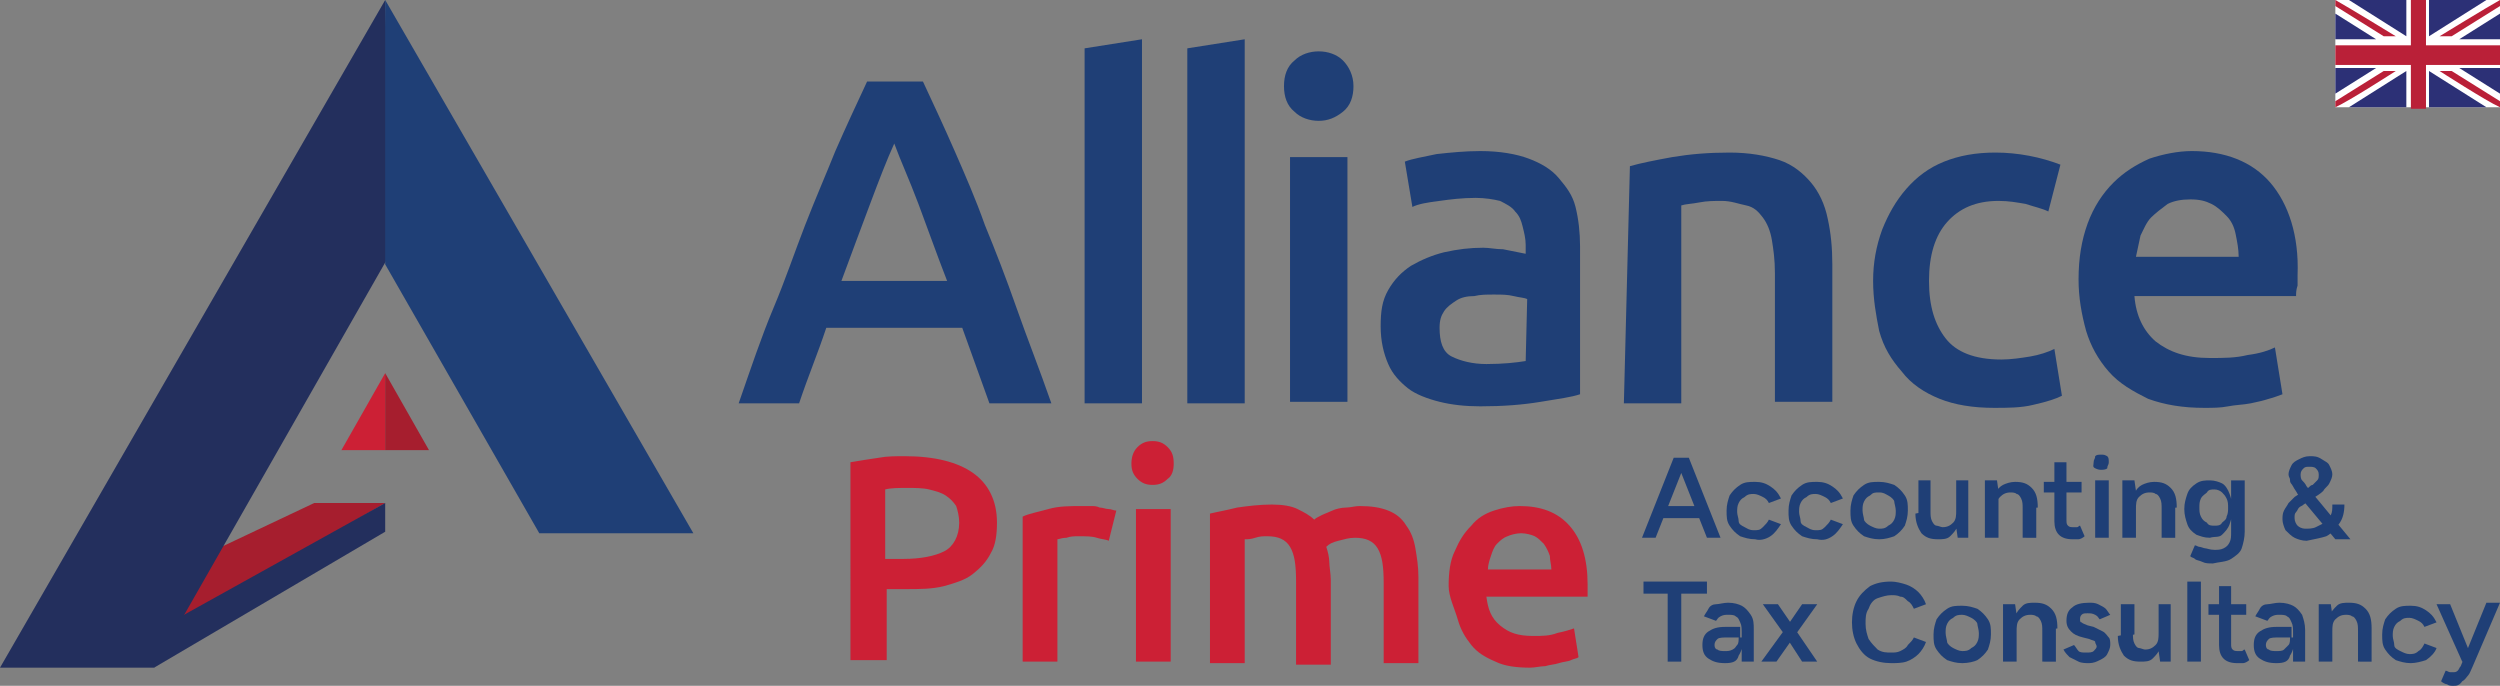 <?xml version="1.0" encoding="utf-8"?>
<!-- Generator: Adobe Illustrator 28.2.0, SVG Export Plug-In . SVG Version: 6.00 Build 0)  -->
<svg version="1.1" id="Layer_2_00000074420847742515032300000008619305899960699299_"
	 xmlns="http://www.w3.org/2000/svg" xmlns:xlink="http://www.w3.org/1999/xlink" x="0px" y="0px" viewBox="0 0 165.5 45.4"
	 style="enable-background:new 0 0 165.5 45.4;" xml:space="preserve">
<rect x="0" y="0" width="165.5" height="45.4" fill="#808080" stroke="none"/>
<style type="text/css">
	.st0{fill:#1F3F76;}
	.st1{fill:#CC2035;}
	.st2{fill:#A61E2E;}
	.st3{fill:#232F5D;}
	.st4{fill:#FFFFFF;}
	.st5{fill:#BA2038;}
	.st6{fill:#2C3076;}
</style>
<g id="Layer_1-2">
	<g>
		<path class="st0" d="M65.5,26.7c-0.3-0.8-0.6-1.7-0.9-2.5s-0.6-1.7-0.9-2.5h-9c-0.3,0.9-0.6,1.7-0.9,2.5s-0.6,1.6-0.9,2.5h-4
			c0.8-2.3,1.5-4.4,2.3-6.3s1.4-3.7,2.1-5.5s1.4-3.4,2-4.9c0.7-1.6,1.4-3.1,2.1-4.6h3.7c0.7,1.5,1.4,3,2.1,4.6s1.4,3.2,2,4.9
			c0.7,1.7,1.4,3.5,2.1,5.5s1.5,4,2.3,6.3L65.5,26.7L65.5,26.7z M59.2,9.5c-0.5,1.1-1,2.4-1.6,4c-0.6,1.6-1.2,3.2-1.9,5.1h7
			c-0.7-1.8-1.3-3.5-1.9-5.1C60.2,11.9,59.6,10.6,59.2,9.5z"/>
		<path class="st0" d="M89.6,5.7c0,0.7-0.2,1.3-0.7,1.7c-0.5,0.4-1,0.6-1.6,0.6s-1.2-0.2-1.6-0.6C85.2,7,85,6.4,85,5.7
			s0.2-1.3,0.7-1.7c0.4-0.4,1-0.6,1.6-0.6s1.2,0.2,1.6,0.6S89.6,5,89.6,5.7z"/>
		<rect x="85.4" y="10.4" class="st0" width="3.8" height="16.2"/>
		<path class="st0" d="M103.2,11.8c-0.5-0.6-1.2-1-2-1.3S99.3,10,98,10c-1,0-2,0.1-2.9,0.2c-0.9,0.2-1.6,0.3-2.1,0.5l0.5,3
			c0.4-0.2,1-0.3,1.8-0.4c0.7-0.1,1.5-0.2,2.4-0.2c0.6,0,1.2,0.1,1.6,0.2c0.4,0.2,0.8,0.4,1,0.7c0.3,0.3,0.4,0.6,0.5,1
			s0.2,0.8,0.2,1.2v0.6c-0.5-0.1-1-0.2-1.5-0.3c-0.5,0-0.9-0.1-1.3-0.1c-0.9,0-1.7,0.1-2.6,0.3c-0.8,0.2-1.5,0.5-2.2,0.9
			c-0.6,0.4-1.1,0.9-1.5,1.6s-0.5,1.4-0.5,2.4s0.2,1.8,0.5,2.5s0.8,1.2,1.3,1.6s1.3,0.7,2.1,0.9c0.8,0.2,1.7,0.3,2.7,0.3
			c1.5,0,2.8-0.1,4-0.3c1.2-0.2,2-0.3,2.6-0.5v-9.8c0-0.9-0.1-1.8-0.3-2.6S103.7,12.4,103.2,11.8L103.2,11.8z M101,23.9
			c-0.6,0.1-1.5,0.2-2.6,0.2c-0.9,0-1.7-0.2-2.3-0.5c-0.6-0.3-0.8-1-0.8-1.9c0-0.5,0.1-0.8,0.3-1.1s0.5-0.5,0.8-0.7s0.7-0.3,1.2-0.3
			c0.4-0.1,0.8-0.1,1.3-0.1c0.5,0,0.9,0,1.3,0.1s0.7,0.1,0.9,0.2L101,23.9L101,23.9z"/>
		<path class="st0" d="M107.9,11c0.7-0.2,1.7-0.4,2.8-0.6c1.2-0.2,2.4-0.3,3.8-0.3c1.3,0,2.4,0.2,3.3,0.5s1.6,0.9,2.1,1.5
			s0.9,1.4,1.1,2.4c0.2,0.9,0.3,1.9,0.3,3v9.1h-3.8v-8.5c0-0.9-0.1-1.6-0.2-2.2s-0.3-1.1-0.6-1.5c-0.3-0.4-0.6-0.7-1.1-0.8
			s-1-0.3-1.6-0.3c-0.5,0-1,0-1.5,0.1s-0.9,0.1-1.2,0.2v13.1h-3.8L107.9,11L107.9,11z"/>
		<path class="st0" d="M124,18.6c0-1.2,0.2-2.3,0.6-3.4c0.4-1,0.9-1.9,1.6-2.7c0.7-0.8,1.5-1.4,2.5-1.8c1-0.4,2.1-0.6,3.4-0.6
			c1.5,0,3,0.3,4.3,0.8l-0.8,3.1c-0.4-0.2-0.9-0.3-1.5-0.5c-0.6-0.1-1.1-0.2-1.8-0.2c-1.5,0-2.6,0.5-3.4,1.4
			c-0.8,0.9-1.2,2.2-1.2,3.9s0.4,2.9,1.1,3.8c0.7,0.9,1.9,1.4,3.7,1.4c0.6,0,1.3-0.1,1.9-0.2c0.6-0.1,1.2-0.3,1.6-0.5l0.5,3.1
			c-0.4,0.2-1,0.4-1.9,0.6c-0.8,0.2-1.7,0.2-2.6,0.2c-1.4,0-2.6-0.2-3.6-0.6c-1-0.4-1.9-1-2.5-1.8c-0.7-0.8-1.2-1.6-1.5-2.7
			C124.2,20.9,124,19.8,124,18.6L124,18.6z"/>
		<path class="st0" d="M150.3,12.1c-1.2-1.4-3-2.1-5.2-2.1c-0.9,0-1.9,0.2-2.8,0.5c-0.9,0.4-1.7,0.9-2.4,1.6s-1.3,1.6-1.7,2.7
			c-0.4,1.1-0.6,2.3-0.6,3.7c0,1.2,0.2,2.3,0.5,3.4c0.3,1,0.8,1.9,1.5,2.7c0.7,0.8,1.6,1.3,2.6,1.8c1.1,0.4,2.3,0.6,3.7,0.6
			c0.6,0,1.1,0,1.6-0.1c0.5-0.1,1-0.1,1.5-0.2c0.5-0.1,0.9-0.2,1.2-0.3c0.4-0.1,0.6-0.2,0.9-0.3l-0.5-3.1c-0.4,0.2-1,0.4-1.8,0.5
			c-0.8,0.2-1.6,0.2-2.5,0.2c-1.6,0-2.7-0.4-3.6-1.1c-0.8-0.7-1.3-1.7-1.4-3h10.7c0-0.2,0-0.4,0.1-0.7c0-0.3,0-0.5,0-0.7
			C152.2,15.6,151.5,13.5,150.3,12.1L150.3,12.1z M141.4,17c0.1-0.5,0.2-0.9,0.3-1.4c0.2-0.4,0.4-0.9,0.7-1.2s0.7-0.6,1.1-0.9
			c0.4-0.2,0.9-0.3,1.5-0.3s1,0.1,1.4,0.3c0.4,0.2,0.7,0.5,1,0.8s0.5,0.7,0.6,1.2c0.1,0.5,0.2,1,0.2,1.5L141.4,17L141.4,17z"/>
		<g>
			<path class="st1" d="M59.9,30.2c2,0,3.5,0.4,4.5,1.1c1,0.7,1.6,1.8,1.6,3.3c0,0.8-0.1,1.5-0.4,2c-0.3,0.6-0.7,1-1.2,1.4
				s-1.2,0.6-1.9,0.8c-0.8,0.2-1.6,0.2-2.6,0.2h-1.2v4.7h-2.4V30.6c0.6-0.1,1.2-0.2,1.9-0.3C58.7,30.2,59.3,30.2,59.9,30.2z
				 M60.1,32.3c-0.6,0-1.1,0-1.5,0.1V37h1.2c1.2,0,2.1-0.2,2.7-0.5c0.6-0.3,1-1,1-1.9c0-0.4-0.1-0.8-0.2-1.1
				c-0.2-0.3-0.4-0.5-0.7-0.7c-0.3-0.2-0.7-0.3-1.1-0.4S60.5,32.3,60.1,32.3L60.1,32.3z"/>
			<path class="st1" d="M73.4,35.8c-0.2-0.1-0.5-0.1-0.8-0.2c-0.3-0.1-0.7-0.1-1.2-0.1c-0.3,0-0.5,0-0.8,0.1c-0.3,0-0.5,0.1-0.6,0.1
				v8.1h-2.3v-9.6c0.4-0.2,1-0.3,1.7-0.5c0.7-0.2,1.4-0.2,2.3-0.2c0.2,0,0.3,0,0.5,0c0.2,0,0.4,0,0.6,0.1c0.2,0,0.4,0.1,0.6,0.1
				c0.2,0,0.3,0.1,0.5,0.1L73.4,35.8L73.4,35.8z"/>
			<path class="st1" d="M77.7,30.7c0,0.4-0.1,0.8-0.4,1c-0.3,0.3-0.6,0.4-1,0.4s-0.7-0.1-1-0.4c-0.3-0.3-0.4-0.6-0.4-1
				s0.1-0.8,0.4-1.1c0.3-0.3,0.6-0.4,1-0.4s0.7,0.1,1,0.4C77.6,29.9,77.7,30.2,77.7,30.7z M77.5,43.8h-2.3V33.7h2.3V43.8z"/>
			<path class="st1" d="M85.8,38.5c0-1.1-0.1-1.8-0.4-2.3c-0.3-0.5-0.8-0.7-1.5-0.7c-0.3,0-0.5,0-0.8,0.1s-0.5,0.1-0.7,0.1v8.2h-2.3
				V34c0.4-0.1,1-0.2,1.8-0.4c0.7-0.1,1.5-0.2,2.3-0.2c0.7,0,1.3,0.1,1.7,0.3c0.4,0.2,0.8,0.4,1.1,0.7c0.1-0.1,0.3-0.2,0.5-0.3
				c0.2-0.1,0.5-0.2,0.7-0.3s0.6-0.2,0.9-0.2s0.6-0.1,0.9-0.1c0.8,0,1.4,0.1,1.9,0.3c0.5,0.2,0.9,0.5,1.2,1c0.3,0.4,0.5,0.9,0.6,1.5
				c0.1,0.6,0.2,1.2,0.2,1.9v5.7h-2.3v-5.3c0-1.1-0.1-1.8-0.4-2.3c-0.3-0.5-0.8-0.7-1.5-0.7c-0.4,0-0.7,0.1-1.1,0.2
				s-0.6,0.2-0.8,0.4c0.1,0.3,0.2,0.7,0.2,1s0.1,0.8,0.1,1.2v5.6h-2.3L85.8,38.5L85.8,38.5z"/>
			<path class="st1" d="M95.9,38.8c0-0.9,0.1-1.7,0.4-2.3c0.3-0.7,0.6-1.2,1.1-1.7c0.4-0.5,0.9-0.8,1.5-1s1.2-0.3,1.7-0.3
				c1.4,0,2.5,0.4,3.3,1.3c0.8,0.9,1.2,2.2,1.2,3.9c0,0.1,0,0.3,0,0.4c0,0.2,0,0.3,0,0.4h-6.7c0.1,0.8,0.3,1.4,0.9,1.9
				s1.2,0.7,2.2,0.7c0.6,0,1.1,0,1.6-0.2c0.5-0.1,0.8-0.2,1.1-0.3l0.3,1.9c-0.1,0.1-0.3,0.1-0.5,0.2c-0.2,0.1-0.5,0.1-0.8,0.2
				c-0.3,0.1-0.6,0.1-0.9,0.2c-0.3,0-0.7,0.1-1,0.1c-0.9,0-1.7-0.1-2.3-0.4c-0.7-0.3-1.2-0.6-1.6-1.1c-0.4-0.5-0.7-1-0.9-1.7
				S95.9,39.5,95.9,38.8L95.9,38.8z M102.7,37.7c0-0.3-0.1-0.6-0.1-0.9c-0.1-0.3-0.2-0.5-0.4-0.8c-0.2-0.2-0.4-0.4-0.6-0.5
				s-0.6-0.2-0.9-0.2s-0.7,0.1-0.9,0.2c-0.3,0.1-0.5,0.3-0.7,0.5c-0.2,0.2-0.3,0.5-0.4,0.8c-0.1,0.3-0.2,0.6-0.2,0.9H102.7
				L102.7,37.7z"/>
		</g>
		<g>
			<path class="st0" d="M108.7,35.6l2.1-5.3h0.9l-2.1,5.3H108.7L108.7,35.6z M109.7,34.3v-0.8h3.2v0.8H109.7z M113,35.6l-2.1-5.3
				h0.9l2.1,5.3H113L113,35.6z"/>
			<path class="st0" d="M116.2,35.7c-0.4,0-0.7-0.1-1-0.2c-0.3-0.2-0.5-0.4-0.7-0.7s-0.2-0.6-0.2-1s0.1-0.7,0.2-1
				c0.2-0.3,0.4-0.5,0.7-0.7c0.3-0.2,0.6-0.2,1-0.2s0.7,0.1,1,0.3c0.3,0.2,0.5,0.4,0.7,0.8l-0.8,0.3c-0.1-0.2-0.2-0.3-0.4-0.4
				c-0.2-0.1-0.4-0.2-0.6-0.2s-0.4,0-0.6,0.2c-0.2,0.1-0.3,0.2-0.4,0.4s-0.1,0.4-0.1,0.6s0.1,0.4,0.1,0.6s0.2,0.3,0.4,0.4
				c0.2,0.1,0.3,0.2,0.6,0.2s0.4,0,0.6-0.2s0.3-0.3,0.4-0.5l0.8,0.3c-0.2,0.3-0.4,0.6-0.7,0.8C116.9,35.7,116.5,35.8,116.2,35.7
				L116.2,35.7z"/>
			<path class="st0" d="M120.3,35.7c-0.4,0-0.7-0.1-1-0.2c-0.3-0.2-0.5-0.4-0.7-0.7s-0.2-0.6-0.2-1s0.1-0.7,0.2-1
				c0.2-0.3,0.4-0.5,0.7-0.7c0.3-0.2,0.6-0.2,1-0.2s0.7,0.1,1,0.3c0.3,0.2,0.5,0.4,0.7,0.8l-0.8,0.3c-0.1-0.2-0.2-0.3-0.4-0.4
				c-0.2-0.1-0.4-0.2-0.6-0.2s-0.4,0-0.6,0.2c-0.2,0.1-0.3,0.2-0.4,0.4s-0.1,0.4-0.1,0.6s0.1,0.4,0.1,0.6s0.2,0.3,0.4,0.4
				c0.2,0.1,0.3,0.2,0.6,0.2s0.4,0,0.6-0.2s0.3-0.3,0.4-0.5l0.8,0.3c-0.2,0.3-0.4,0.6-0.7,0.8C121,35.7,120.7,35.8,120.3,35.7
				L120.3,35.7z"/>
			<path class="st0" d="M124.4,35.7c-0.4,0-0.7-0.1-1-0.2c-0.3-0.2-0.5-0.4-0.7-0.7c-0.2-0.3-0.2-0.6-0.2-1s0.1-0.7,0.2-1
				c0.2-0.3,0.4-0.5,0.7-0.7c0.3-0.2,0.6-0.2,1-0.2s0.7,0.1,1,0.2c0.3,0.2,0.5,0.4,0.7,0.7c0.2,0.3,0.2,0.6,0.2,1s-0.1,0.7-0.2,1
				c-0.2,0.3-0.4,0.5-0.7,0.7C125.1,35.6,124.8,35.7,124.4,35.7L124.4,35.7z M124.4,35c0.2,0,0.4,0,0.6-0.2c0.2-0.1,0.3-0.2,0.4-0.4
				s0.1-0.4,0.1-0.6s-0.1-0.5-0.1-0.6s-0.2-0.3-0.4-0.4c-0.2-0.1-0.3-0.2-0.6-0.2s-0.4,0-0.6,0.2c-0.2,0.1-0.3,0.2-0.4,0.4
				s-0.1,0.4-0.1,0.6s0.1,0.5,0.1,0.6s0.2,0.3,0.4,0.4C124,34.9,124.2,35,124.4,35L124.4,35z"/>
			<path class="st0" d="M127,34v-2.2h0.8v2L127,34z M127.8,33.8c0,0.3,0,0.5,0.1,0.7c0.1,0.2,0.2,0.3,0.3,0.3s0.3,0.1,0.4,0.1
				c0.3,0,0.5-0.1,0.7-0.3s0.2-0.5,0.2-0.8h0.3c0,0.4-0.1,0.7-0.2,1c-0.1,0.3-0.3,0.5-0.5,0.7c-0.2,0.2-0.5,0.2-0.8,0.2
				c-0.5,0-0.8-0.1-1.1-0.4c-0.2-0.3-0.4-0.7-0.4-1.3L127.8,33.8L127.8,33.8z M129.6,35.6l-0.1-0.7v-3.1h0.8v3.8H129.6L129.6,35.6z"
				/>
			<path class="st0" d="M131.4,35.6v-3.8h0.8l0.1,0.7v3.1H131.4z M133.9,33.7c0-0.3,0-0.5-0.1-0.7s-0.2-0.3-0.3-0.3
				c-0.1-0.1-0.3-0.1-0.4-0.1c-0.3,0-0.5,0.1-0.7,0.3s-0.2,0.5-0.2,0.8h-0.3c0-0.4,0.1-0.7,0.2-1c0.1-0.3,0.3-0.5,0.5-0.6
				s0.5-0.2,0.8-0.2c0.5,0,0.8,0.1,1.1,0.4s0.4,0.7,0.4,1.3L133.9,33.7L133.9,33.7z M133.9,35.6v-2l0.9-0.2v2.2H133.9z"/>
			<path class="st0" d="M135.3,32.6v-0.7h2.5v0.7H135.3z M137.2,35.7c-0.4,0-0.7-0.1-0.9-0.3c-0.2-0.2-0.3-0.5-0.3-0.9v-3.9h0.8v3.8
				c0,0.2,0,0.3,0.1,0.4c0.1,0.1,0.2,0.1,0.4,0.1c0.1,0,0.1,0,0.2,0s0.1-0.1,0.2-0.1l0.3,0.7c-0.1,0.1-0.3,0.2-0.4,0.2
				C137.4,35.7,137.3,35.7,137.2,35.7L137.2,35.7z"/>
			<path class="st0" d="M139.1,31.1c-0.1,0-0.2,0-0.4-0.1s-0.1-0.2-0.1-0.4s0.1-0.2,0.1-0.4c0.1-0.1,0.2-0.1,0.4-0.1s0.2,0,0.4,0.1
				c0.1,0.1,0.1,0.2,0.1,0.4s-0.1,0.2-0.1,0.4C139.4,31.1,139.2,31.1,139.1,31.1z M138.7,35.6v-3.8h0.9v3.8H138.7z"/>
			<path class="st0" d="M140.5,35.6v-3.8h0.8l0.1,0.7v3.1H140.5z M143.1,33.7c0-0.3,0-0.5-0.1-0.7s-0.2-0.3-0.3-0.3
				c-0.1-0.1-0.3-0.1-0.4-0.1c-0.3,0-0.5,0.1-0.7,0.3s-0.2,0.5-0.2,0.8h-0.3c0-0.4,0.1-0.7,0.2-1c0.1-0.3,0.3-0.5,0.5-0.6
				s0.5-0.2,0.8-0.2c0.5,0,0.8,0.1,1.1,0.4s0.4,0.7,0.4,1.3L143.1,33.7L143.1,33.7z M143.1,35.6v-2l0.9-0.2v2.2H143.1z"/>
			<path class="st0" d="M146.3,35.6c-0.4,0-0.6-0.1-0.9-0.2c-0.3-0.2-0.5-0.4-0.6-0.7s-0.2-0.6-0.2-1c0-0.4,0.1-0.7,0.2-1
				c0.1-0.3,0.3-0.5,0.6-0.7c0.3-0.2,0.6-0.2,0.9-0.2c0.3,0,0.6,0.1,0.8,0.2s0.4,0.4,0.5,0.7c0.1,0.3,0.2,0.6,0.2,1s-0.1,0.7-0.2,1
				s-0.3,0.5-0.5,0.7S146.6,35.5,146.3,35.6L146.3,35.6z M146.5,37.3c-0.3,0-0.5,0-0.7-0.1s-0.4-0.1-0.5-0.2s-0.3-0.1-0.3-0.2
				l0.3-0.7c0.1,0,0.2,0.1,0.3,0.1s0.3,0.1,0.4,0.1s0.3,0.1,0.6,0.1c0.2,0,0.4,0,0.6-0.1c0.2-0.1,0.3-0.2,0.4-0.4
				c0.1-0.2,0.1-0.4,0.1-0.7v-3.4h0.9v3.4c0,0.4-0.1,0.8-0.2,1.1s-0.4,0.5-0.7,0.7S146.9,37.2,146.5,37.3L146.5,37.3z M146.6,34.8
				c0.2,0,0.4,0,0.5-0.2c0.1-0.1,0.3-0.2,0.3-0.4c0.1-0.2,0.1-0.4,0.1-0.6s0-0.4-0.1-0.6c-0.1-0.2-0.2-0.3-0.3-0.4s-0.3-0.2-0.5-0.2
				c-0.2,0-0.4,0-0.5,0.2c-0.1,0.1-0.3,0.2-0.4,0.4s-0.1,0.4-0.1,0.6s0,0.4,0.1,0.6c0.1,0.2,0.2,0.3,0.4,0.4
				C146.2,34.8,146.4,34.8,146.6,34.8z"/>
			<path class="st0" d="M152.7,35.8c-0.3,0-0.6-0.1-0.8-0.2s-0.4-0.3-0.6-0.5c-0.1-0.2-0.2-0.5-0.2-0.7c0-0.2,0-0.4,0.1-0.6
				c0.1-0.2,0.2-0.3,0.3-0.5c0.1-0.1,0.3-0.3,0.4-0.4l0.9-0.6c0.1-0.1,0.2-0.2,0.3-0.2c0.1-0.1,0.2-0.2,0.3-0.3
				c0.1-0.1,0.1-0.2,0.1-0.4c0-0.2-0.1-0.3-0.2-0.4s-0.3-0.1-0.4-0.1c-0.2,0-0.3,0-0.4,0.1s-0.2,0.2-0.2,0.4c0,0.1,0,0.3,0.1,0.4
				c0.1,0.1,0.2,0.2,0.3,0.4l1,1.2l1.9,2.3h-1l-1.5-1.8l-1-1.2c-0.1-0.2-0.2-0.3-0.3-0.5s-0.2-0.2-0.2-0.4s-0.1-0.2-0.1-0.4
				c0-0.2,0.1-0.4,0.2-0.6c0.1-0.2,0.3-0.3,0.5-0.4s0.4-0.2,0.7-0.2c0.3,0,0.5,0,0.8,0.2s0.4,0.2,0.5,0.4s0.2,0.4,0.2,0.6
				c0,0.2-0.1,0.4-0.2,0.6s-0.3,0.3-0.4,0.5c-0.2,0.2-0.4,0.3-0.7,0.5l-0.6,0.4c-0.1,0.1-0.2,0.1-0.3,0.2s-0.1,0.2-0.2,0.3
				c-0.1,0.1-0.1,0.2-0.1,0.4c0,0.2,0.1,0.4,0.2,0.5s0.3,0.2,0.5,0.2s0.5,0,0.7-0.1c0.2-0.1,0.4-0.2,0.6-0.3
				c0.2-0.1,0.3-0.3,0.4-0.5c0.1-0.2,0.1-0.4,0.1-0.7h0.8c0,0.5-0.1,0.9-0.3,1.2s-0.5,0.7-0.9,0.9C153.7,35.6,153.2,35.7,152.7,35.8
				L152.7,35.8z"/>
			<path class="st0" d="M108.8,39.3v-0.8h4.2v0.8H108.8z M110.4,43.8v-4.9h0.9v4.9H110.4z"/>
			<path class="st0" d="M114.2,43.9c-0.5,0-0.8-0.1-1.1-0.3s-0.4-0.5-0.4-0.9c0-0.4,0.1-0.7,0.4-0.9c0.3-0.2,0.6-0.3,1.1-0.3h1v0.7
				h-0.8c-0.3,0-0.6,0-0.7,0.1s-0.2,0.2-0.2,0.4c0,0.2,0.1,0.3,0.2,0.3c0.1,0.1,0.3,0.1,0.5,0.1c0.2,0,0.3,0,0.5-0.1
				s0.2-0.2,0.3-0.3s0.1-0.3,0.1-0.5h0.3c0,0.5-0.1,0.9-0.3,1.2C115,43.8,114.7,43.9,114.2,43.9L114.2,43.9z M115.3,43.8l0-0.7v-1.2
				c0-0.3,0-0.5-0.1-0.7c-0.1-0.2-0.1-0.3-0.3-0.4c-0.1-0.1-0.3-0.1-0.5-0.1c-0.2,0-0.3,0-0.5,0.1s-0.2,0.2-0.3,0.3l-0.8-0.3
				c0.1-0.2,0.2-0.3,0.3-0.5c0.1-0.2,0.3-0.3,0.5-0.3s0.5-0.1,0.8-0.1c0.4,0,0.7,0.1,0.9,0.2c0.2,0.1,0.4,0.3,0.6,0.6s0.2,0.6,0.2,1
				l0,2.1L115.3,43.8L115.3,43.8z"/>
			<path class="st0" d="M116.6,43.8l1.6-2.2l1.1-1.6h1l-1.5,2.1l-1.2,1.7L116.6,43.8L116.6,43.8z M119.3,43.8l-1.1-1.7l-1.5-2.1h1
				l1.1,1.6l1.5,2.2L119.3,43.8L119.3,43.8z"/>
			<path class="st0" d="M125.2,43.9c-0.5,0-1-0.1-1.4-0.3c-0.4-0.2-0.7-0.6-0.9-1s-0.3-0.9-0.3-1.4s0.1-1,0.3-1.4
				c0.2-0.4,0.5-0.7,0.9-1c0.4-0.2,0.8-0.3,1.4-0.3c0.3,0,0.7,0.1,1,0.2c0.3,0.1,0.6,0.3,0.8,0.5c0.2,0.2,0.4,0.5,0.5,0.8l-0.8,0.3
				c-0.1-0.2-0.2-0.4-0.4-0.5c-0.2-0.2-0.3-0.3-0.5-0.3c-0.2-0.1-0.4-0.1-0.6-0.1c-0.3,0-0.6,0.1-0.9,0.2s-0.5,0.4-0.6,0.7
				c-0.2,0.3-0.2,0.6-0.2,1s0.1,0.7,0.2,1c0.2,0.3,0.4,0.5,0.6,0.7c0.3,0.2,0.6,0.2,0.9,0.2c0.2,0,0.4,0,0.6-0.1s0.4-0.2,0.5-0.4
				c0.2-0.2,0.3-0.3,0.4-0.5l0.8,0.3c-0.1,0.3-0.3,0.6-0.5,0.8s-0.5,0.4-0.8,0.5S125.5,43.9,125.2,43.9L125.2,43.9z"/>
			<path class="st0" d="M129.9,43.9c-0.4,0-0.7-0.1-1-0.2c-0.3-0.2-0.5-0.4-0.7-0.7c-0.2-0.3-0.2-0.6-0.2-1s0.1-0.7,0.2-1
				c0.2-0.3,0.4-0.5,0.7-0.7c0.3-0.2,0.6-0.2,1-0.2s0.7,0.1,1,0.2c0.3,0.2,0.5,0.4,0.7,0.7c0.2,0.3,0.2,0.6,0.2,1s-0.1,0.7-0.2,1
				c-0.2,0.3-0.4,0.5-0.7,0.7C130.7,43.8,130.3,43.9,129.9,43.9L129.9,43.9z M129.9,43.1c0.2,0,0.4,0,0.6-0.2
				c0.2-0.1,0.3-0.2,0.4-0.4c0.1-0.2,0.1-0.4,0.1-0.6s-0.1-0.5-0.1-0.6s-0.2-0.3-0.4-0.4c-0.2-0.1-0.4-0.2-0.6-0.2s-0.4,0-0.6,0.2
				c-0.2,0.1-0.3,0.2-0.4,0.4c-0.1,0.2-0.1,0.4-0.1,0.6s0.1,0.5,0.1,0.6s0.2,0.3,0.4,0.4C129.5,43,129.7,43.1,129.9,43.1L129.9,43.1
				z"/>
			<path class="st0" d="M132.6,43.8V40h0.8l0.1,0.7v3.1H132.6z M135.2,41.8c0-0.3,0-0.5-0.1-0.7s-0.2-0.3-0.3-0.3
				c-0.1-0.1-0.3-0.1-0.4-0.1c-0.3,0-0.5,0.1-0.7,0.3s-0.2,0.5-0.2,0.8h-0.3c0-0.4,0.1-0.7,0.2-1c0.1-0.3,0.3-0.5,0.5-0.7
				s0.5-0.2,0.8-0.2c0.5,0,0.8,0.1,1.1,0.4s0.4,0.7,0.4,1.3L135.2,41.8L135.2,41.8z M135.2,43.8v-2l0.9-0.2v2.2H135.2z"/>
			<path class="st0" d="M138.3,43.9c-0.2,0-0.5,0-0.7-0.1s-0.4-0.2-0.6-0.3c-0.1-0.1-0.3-0.3-0.4-0.5l0.7-0.3
				c0.1,0.1,0.2,0.3,0.3,0.4c0.1,0.1,0.3,0.1,0.5,0.1c0.2,0,0.4,0,0.5-0.1s0.2-0.2,0.2-0.3s-0.1-0.2-0.1-0.3s-0.2-0.1-0.4-0.2
				l-0.4-0.1c-0.4-0.1-0.6-0.2-0.8-0.4c-0.2-0.2-0.3-0.4-0.3-0.7c0-0.4,0.1-0.7,0.4-0.9c0.2-0.2,0.6-0.3,1.1-0.3
				c0.2,0,0.4,0,0.6,0.1s0.4,0.2,0.5,0.3c0.1,0.1,0.2,0.3,0.3,0.4l-0.7,0.3c-0.1-0.1-0.1-0.2-0.3-0.3s-0.3-0.1-0.5-0.1
				s-0.3,0-0.4,0.1c-0.1,0.1-0.1,0.2-0.1,0.3c0,0.1,0,0.2,0.1,0.2c0.1,0.1,0.2,0.1,0.4,0.2l0.4,0.1c0.2,0.1,0.4,0.2,0.6,0.3
				s0.3,0.3,0.4,0.4s0.1,0.3,0.1,0.5c0,0.2-0.1,0.4-0.2,0.6s-0.3,0.3-0.5,0.4S138.6,43.9,138.3,43.9L138.3,43.9z"/>
			<path class="st0" d="M140.4,42.2V40h0.9v2L140.4,42.2z M141.2,41.9c0,0.3,0,0.5,0.1,0.7c0.1,0.2,0.2,0.3,0.3,0.3s0.3,0.1,0.4,0.1
				c0.3,0,0.5-0.1,0.7-0.3s0.2-0.5,0.2-0.8h0.3c0,0.4-0.1,0.7-0.2,1c-0.1,0.3-0.3,0.5-0.5,0.7c-0.2,0.2-0.5,0.2-0.8,0.2
				c-0.5,0-0.8-0.1-1.1-0.4c-0.2-0.3-0.4-0.7-0.4-1.3L141.2,41.9L141.2,41.9z M143,43.8l-0.1-0.7V40h0.8v3.8H143L143,43.8z"/>
			<path class="st0" d="M144.8,43.8v-5.3h0.9v5.3C145.6,43.8,144.8,43.8,144.8,43.8z"/>
			<path class="st0" d="M146.2,40.7V40h2.5v0.7H146.2z M148.1,43.9c-0.4,0-0.7-0.1-0.9-0.3c-0.2-0.2-0.3-0.5-0.3-0.9v-3.9h0.8v3.8
				c0,0.2,0,0.3,0.1,0.4c0.1,0.1,0.2,0.1,0.4,0.1c0.1,0,0.1,0,0.2,0s0.1-0.1,0.2-0.1l0.3,0.7c-0.1,0.1-0.3,0.2-0.4,0.2
				C148.3,43.9,148.2,43.9,148.1,43.9L148.1,43.9z"/>
			<path class="st0" d="M150.7,43.9c-0.5,0-0.8-0.1-1.1-0.3s-0.4-0.5-0.4-0.9c0-0.4,0.1-0.7,0.4-0.9c0.3-0.2,0.6-0.3,1.1-0.3h1v0.7
				h-0.8c-0.3,0-0.6,0-0.7,0.1s-0.2,0.2-0.2,0.4c0,0.2,0.1,0.3,0.2,0.3c0.1,0.1,0.3,0.1,0.5,0.1c0.2,0,0.4,0,0.5-0.1
				s0.2-0.2,0.3-0.3s0.1-0.3,0.1-0.5h0.3c0,0.5-0.1,0.9-0.3,1.2C151.5,43.8,151.2,43.9,150.7,43.9L150.7,43.9z M151.8,43.8l0-0.7
				v-1.2c0-0.3,0-0.5-0.1-0.7c-0.1-0.2-0.1-0.3-0.3-0.4c-0.1-0.1-0.3-0.1-0.5-0.1c-0.2,0-0.3,0-0.5,0.1s-0.2,0.2-0.3,0.3l-0.8-0.3
				c0.1-0.2,0.2-0.3,0.3-0.5c0.1-0.2,0.3-0.3,0.5-0.3s0.5-0.1,0.8-0.1c0.4,0,0.7,0.1,0.9,0.2c0.2,0.1,0.4,0.3,0.6,0.6
				c0.1,0.3,0.2,0.6,0.2,1l0,2.1L151.8,43.8L151.8,43.8z"/>
			<path class="st0" d="M153.5,43.8V40h0.8l0.1,0.7v3.1H153.5z M156.1,41.8c0-0.3,0-0.5-0.1-0.7s-0.2-0.3-0.3-0.3
				c-0.1-0.1-0.3-0.1-0.4-0.1c-0.3,0-0.5,0.1-0.7,0.3s-0.2,0.5-0.2,0.8H154c0-0.4,0.1-0.7,0.2-1c0.1-0.3,0.3-0.5,0.5-0.7
				s0.5-0.2,0.8-0.2c0.5,0,0.8,0.1,1.1,0.4s0.4,0.7,0.4,1.3L156.1,41.8L156.1,41.8z M156.1,43.8v-2l0.9-0.2v2.2H156.1z"/>
			<path class="st0" d="M159.6,43.9c-0.4,0-0.7-0.1-1-0.2c-0.3-0.2-0.5-0.4-0.7-0.7s-0.2-0.6-0.2-1s0.1-0.7,0.2-1
				c0.2-0.3,0.4-0.5,0.7-0.7c0.3-0.2,0.6-0.2,1-0.2s0.7,0.1,1,0.3s0.5,0.4,0.7,0.8l-0.8,0.3c-0.1-0.2-0.2-0.3-0.4-0.4
				c-0.2-0.1-0.4-0.2-0.6-0.2s-0.4,0-0.6,0.2c-0.2,0.1-0.3,0.2-0.4,0.4c-0.1,0.2-0.1,0.4-0.1,0.6s0.1,0.4,0.1,0.6s0.2,0.3,0.4,0.4
				c0.2,0.1,0.4,0.2,0.6,0.2s0.4,0,0.6-0.2c0.2-0.1,0.3-0.3,0.4-0.5l0.8,0.3c-0.1,0.3-0.4,0.6-0.7,0.8
				C160.3,43.8,159.9,43.9,159.6,43.9L159.6,43.9z"/>
			<path class="st0" d="M163,43.8l-1.7-3.8h0.9l1.3,3.2l0.3,0.6H163z M162.4,45.4c-0.1,0-0.3,0-0.4-0.1c-0.1,0-0.3-0.1-0.4-0.2
				l0.3-0.7c0.1,0,0.2,0.1,0.3,0.1s0.1,0,0.2,0c0.1,0,0.2,0,0.3-0.1c0.1-0.1,0.1-0.2,0.2-0.3l0.4-1l1.3-3.2h0.9l-1.8,4.2
				c-0.1,0.2-0.2,0.5-0.3,0.6s-0.2,0.3-0.4,0.4C162.8,45.4,162.6,45.4,162.4,45.4L162.4,45.4z"/>
		</g>
		<polygon class="st0" points="75.6,26.7 75.6,2.6 71.8,3.2 71.8,26.7 		"/>
		<polygon class="st0" points="82.4,26.7 82.4,2.6 78.6,3.2 78.6,26.7 		"/>
		<polygon class="st2" points="10.2,42.2 25.5,33.3 20.8,33.3 9.8,38.5 		"/>
		<polygon class="st3" points="25.5,33.3 25.5,35.2 10.2,44.2 10.2,41.8 		"/>
		<polygon class="st3" points="0,44.2 10.2,44.2 26,16.5 25.5,0 		"/>
		<polygon class="st0" points="25.5,17.5 25.5,0 45.9,35.3 35.7,35.3 		"/>
		<polygon class="st1" points="22.6,29.8 25.5,29.8 25.5,24.7 		"/>
		<polygon class="st2" points="25.5,24.7 25.5,29.8 28.4,29.8 		"/>
	</g>
</g>
<g>
	<path class="st4" d="M154.6,0h10.9v7.1h-10.9V0z"/>
	<path class="st5" d="M159.6,0v3h-5v1.3h5v2.9h1V4.3h4.9V3h-4.9V0L159.6,0z"/>
	<path class="st6" d="M159.3,0h-3.8l3.8,2.4V0z"/>
	<path class="st6" d="M154.6,2.6h2.7l-2.7-1.7V2.6z"/>
	<path class="st5" d="M154.6,0v0.4l3.2,2h0.8C158.6,2.4,155.5,0.5,154.6,0L154.6,0z"/>
	<path class="st6" d="M159.3,7.1h-3.8l3.8-2.4V7.1z"/>
	<path class="st6" d="M154.6,4.5h2.7l-2.7,1.7V4.5z"/>
	<path class="st5" d="M154.6,7.1V6.7l3.2-2h0.8C158.6,4.7,155.5,6.7,154.6,7.1L154.6,7.1z"/>
	<path class="st6" d="M160.8,0h3.8l-3.8,2.4V0z"/>
	<path class="st6" d="M165.5,2.6h-2.7l2.7-1.7V2.6z"/>
	<path class="st5" d="M165.5,0v0.4l-3.2,2h-0.8C161.5,2.4,164.6,0.5,165.5,0L165.5,0z"/>
	<path class="st6" d="M160.8,7.1h3.8l-3.8-2.4V7.1z"/>
	<path class="st6" d="M165.5,4.5h-2.7l2.7,1.7V4.5z"/>
	<path class="st5" d="M165.5,7.1V6.7l-3.2-2h-0.8C161.5,4.7,164.6,6.7,165.5,7.1L165.5,7.1z"/>
</g>
</svg>
